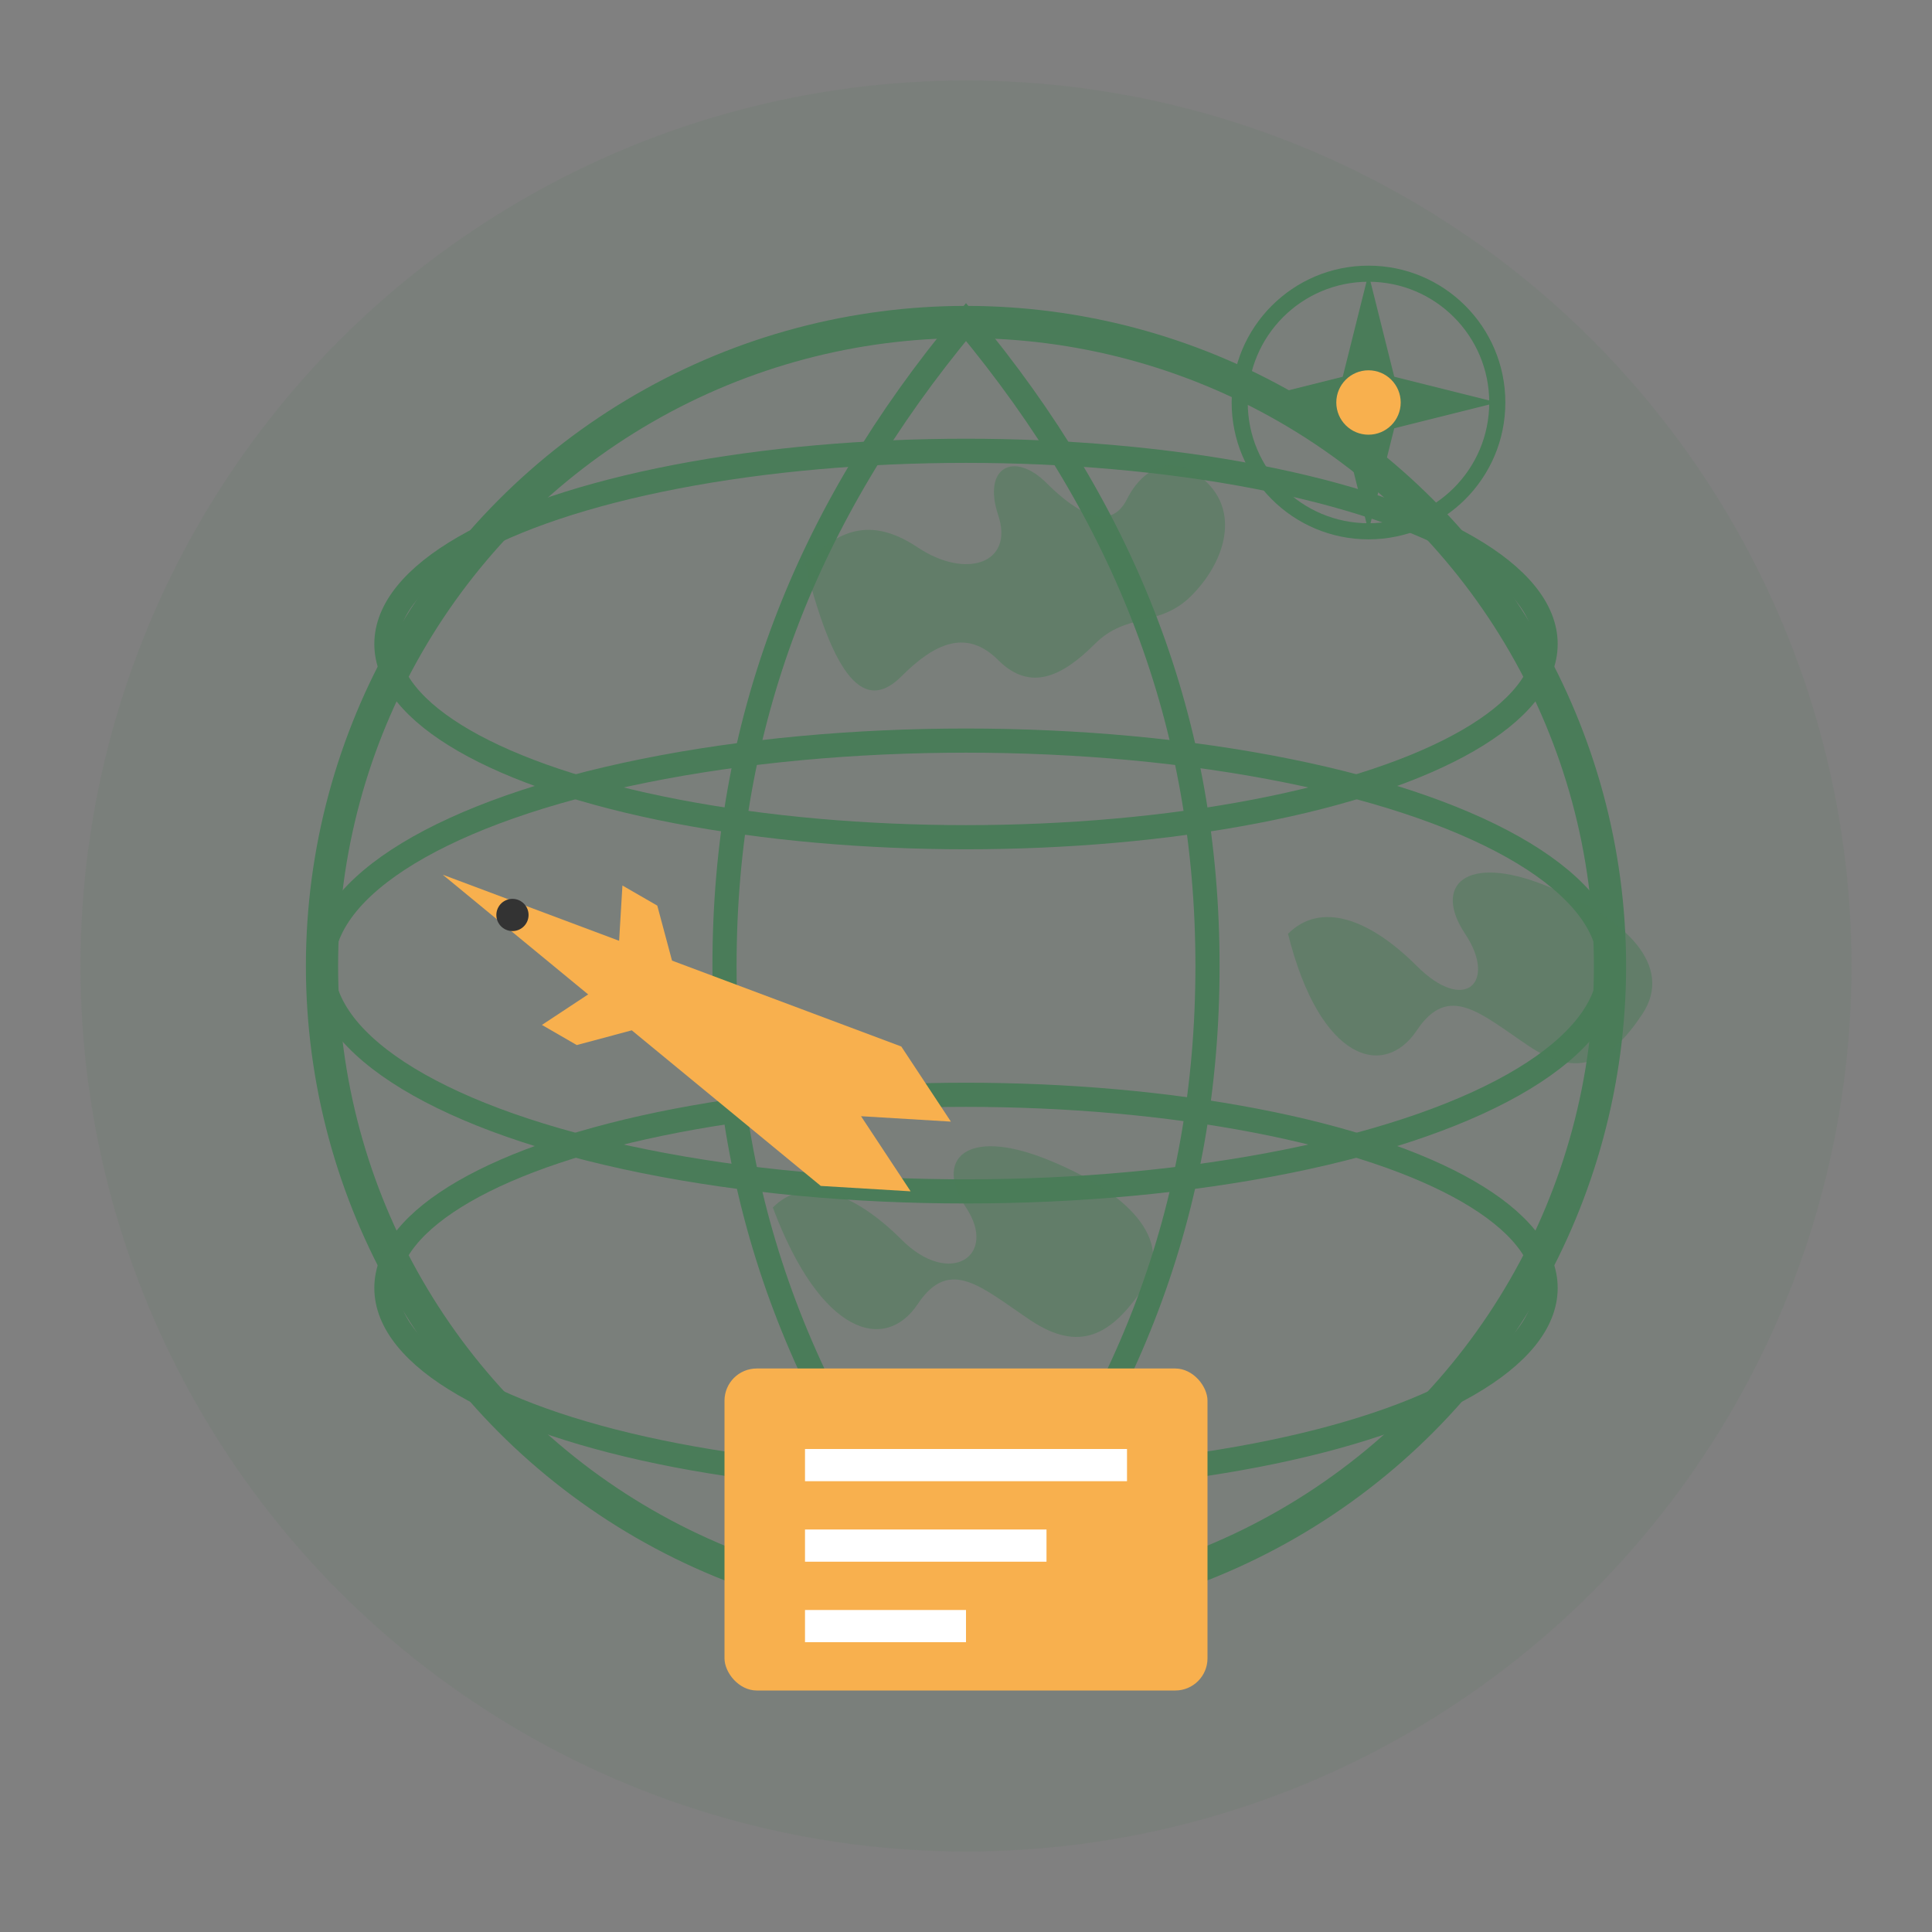 <svg width="120" height="120" viewBox="0 0 120 120" fill="none" xmlns="http://www.w3.org/2000/svg">
  <rect x="0" y="0" width="120" height="120" fill="#808080" stroke="none"/>
  <!-- Background circle -->
  <circle cx="60" cy="60" r="55" fill="#4a7c59" opacity="0.1"/>
  
  <!-- Globe outline -->
  <circle cx="60" cy="60" r="40" stroke="#4a7c59" stroke-width="2" fill="none"/>
  
  <!-- Longitude lines -->
  <path d="M60 20C70 32 75 45 75 60C75 75 70 88 60 100C50 88 45 75 45 60C45 45 50 32 60 20Z" stroke="#4a7c59" stroke-width="1.5" fill="none"/>
  
  <!-- Latitude lines -->
  <ellipse cx="60" cy="40" rx="36" ry="12" stroke="#4a7c59" stroke-width="1.5" fill="none"/>
  <ellipse cx="60" cy="60" rx="40" ry="14" stroke="#4a7c59" stroke-width="1.5" fill="none"/>
  <ellipse cx="60" cy="80" rx="36" ry="12" stroke="#4a7c59" stroke-width="1.5" fill="none"/>
  
  <!-- Airplane -->
  <g transform="translate(30, 50) rotate(30)">
    <path d="M0 5L30 0L35 2.5L30 5L35 7.5L30 10L0 5Z" fill="#f8b04e"/>
    <path d="M15 2.5L12.5 0L10 0L12.5 5L15 2.5Z" fill="#f8b04e"/>
    <path d="M15 7.5L12.5 10L10 10L12.5 5L15 7.5Z" fill="#f8b04e"/>
    <circle cx="5" cy="5" r="1" fill="#333333"/>
  </g>
  
  <!-- Continental shapes (abstract) -->
  <path d="M50 35C52 33 54 32 57 34C60 36 63 35 62 32C61 29 63 28 65 30C67 32 69 33 70 31C71 29 73 28 75 30C77 32 76 35 74 37C72 39 70 38 68 40C66 42 64 43 62 41C60 39 58 40 56 42C54 44 52 43 50 35Z" fill="#4a7c59" opacity="0.5"/>
  
  <path d="M48 75C50 73 53 74 56 77C59 80 62 78 60 75C58 72 60 70 65 72C70 74 73 77 71 80C69 83 67 84 64 82C61 80 59 78 57 81C55 84 51 83 48 75Z" fill="#4a7c59" opacity="0.5"/>
  
  <path d="M80 58C82 56 85 57 88 60C91 63 93 61 91 58C89 55 91 53 96 55C101 57 104 60 102 63C100 66 98 67 95 65C92 63 90 61 88 64C86 67 82 66 80 58Z" fill="#4a7c59" opacity="0.5"/>
  
  <!-- Service icon elements -->
  <g transform="translate(45, 85)">
    <rect x="0" y="0" width="30" height="20" rx="2" fill="#f8b04e"/>
    <rect x="5" y="5" width="20" height="2" fill="white"/>
    <rect x="5" y="10" width="15" height="2" fill="white"/>
    <rect x="5" y="15" width="10" height="2" fill="white"/>
  </g>
  
  <!-- Compass rose element -->
  <g transform="translate(85, 25)">
    <circle cx="0" cy="0" r="8" stroke="#4a7c59" stroke-width="1" fill="none"/>
    <path d="M0 -8L2 0L0 8L-2 0L0 -8Z" fill="#4a7c59"/>
    <path d="M-8 0L0 -2L8 0L0 2L-8 0Z" fill="#4a7c59"/>
    <circle cx="0" cy="0" r="2" fill="#f8b04e"/>
  </g>
</svg>
